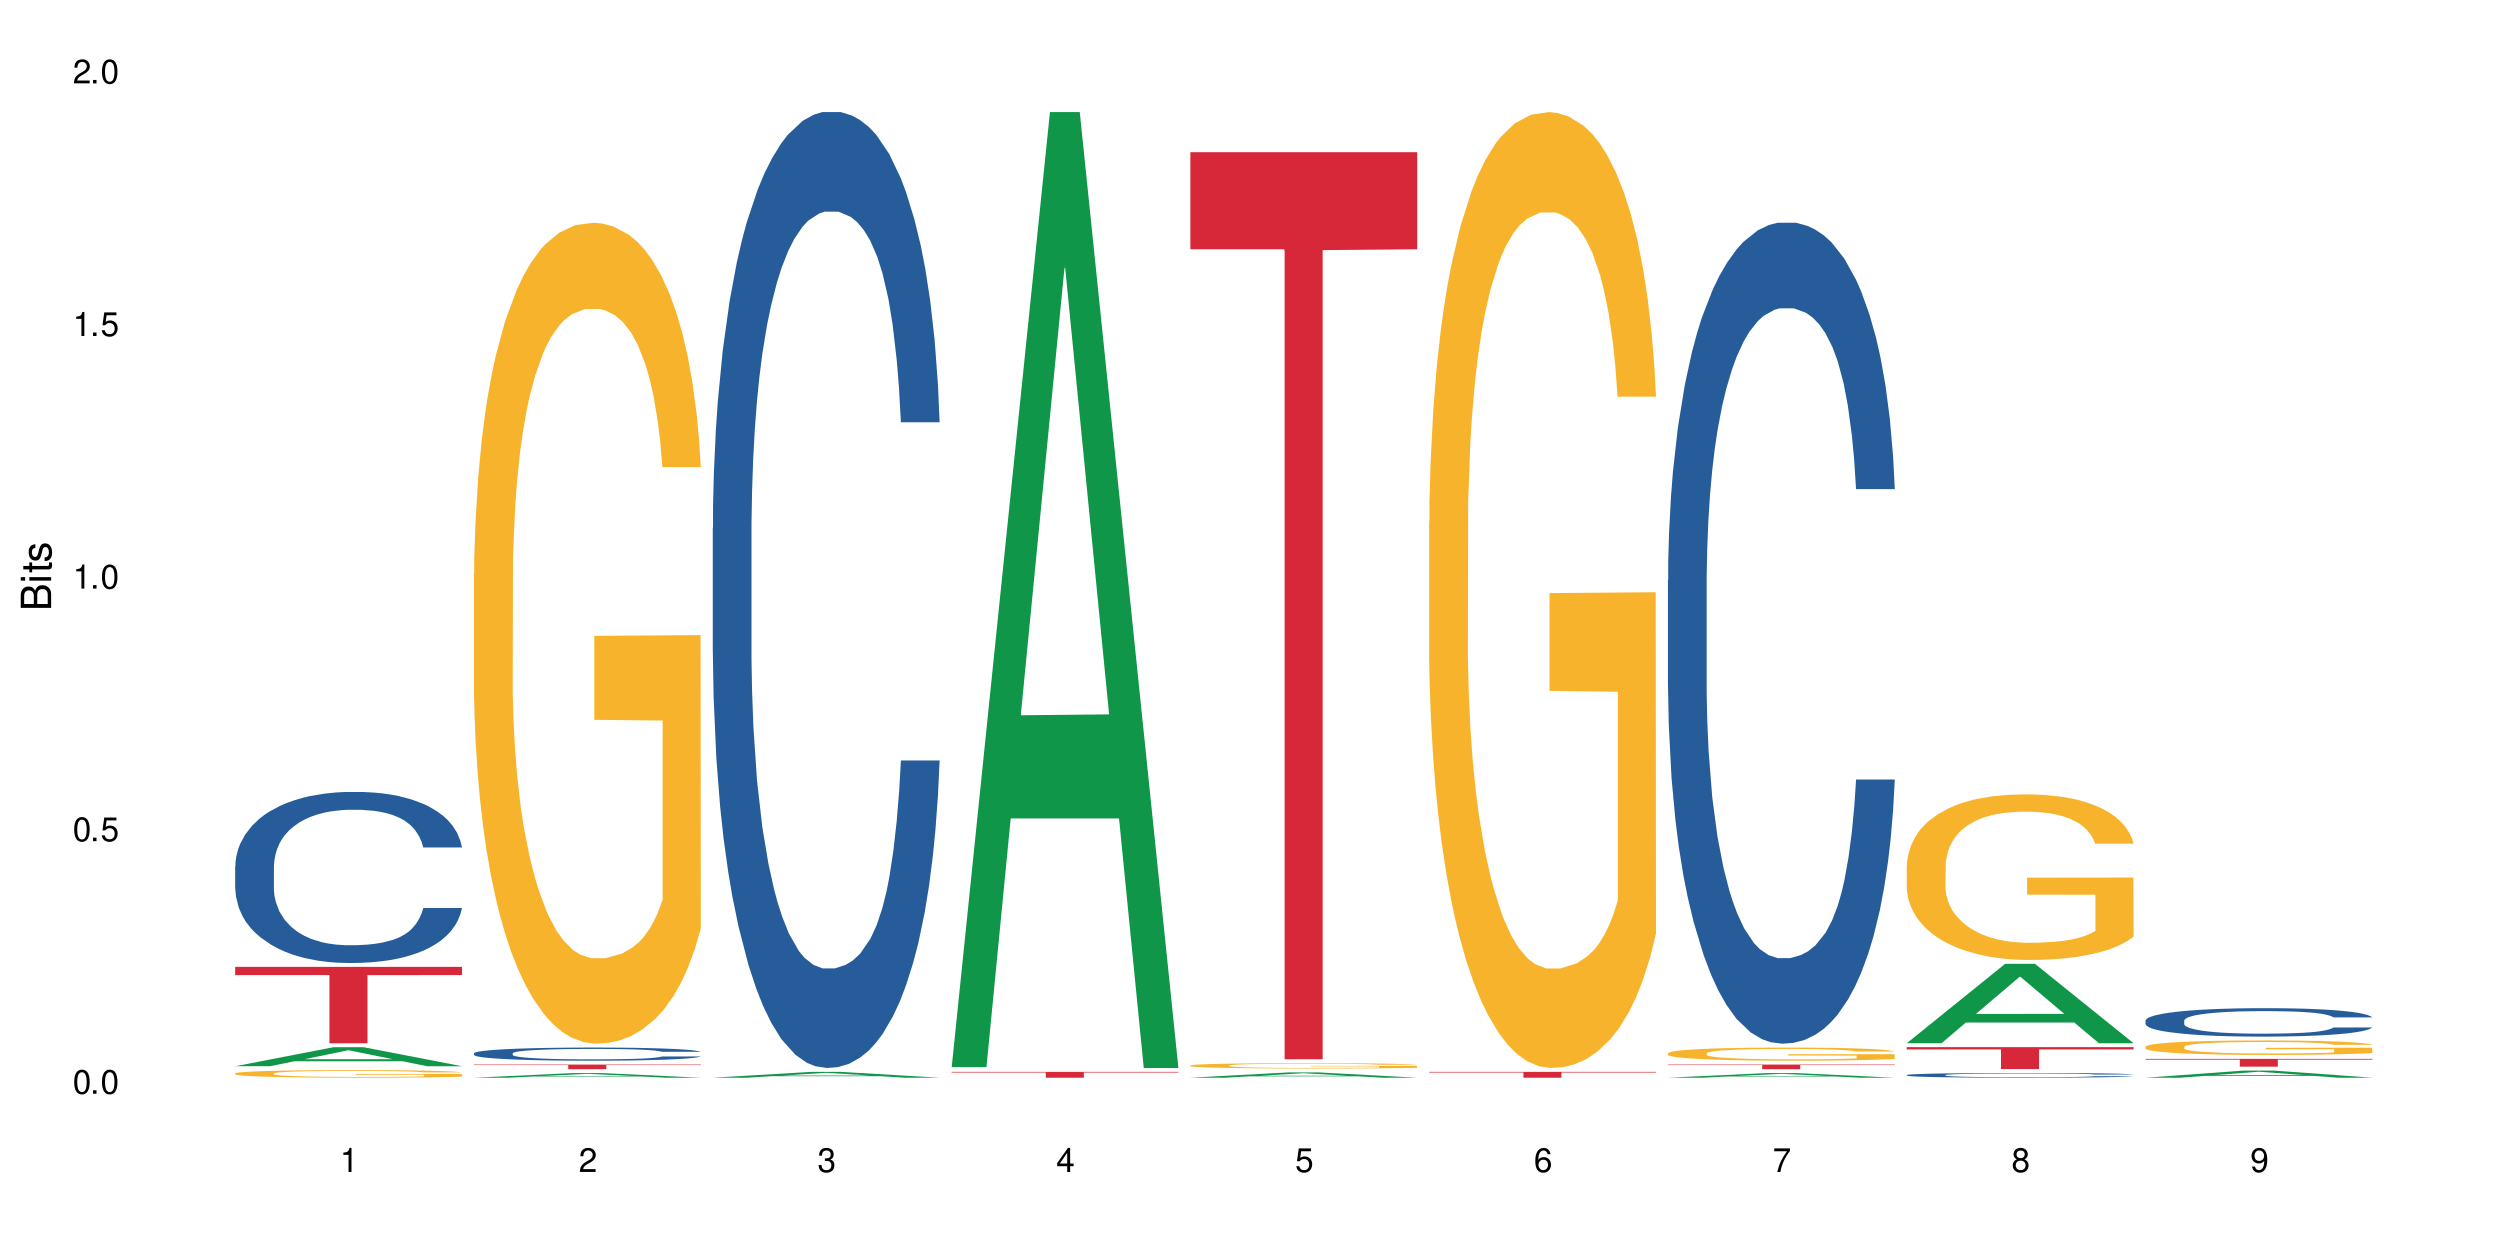<?xml version="1.0" encoding="UTF-8"?>
<svg xmlns="http://www.w3.org/2000/svg" xmlns:xlink="http://www.w3.org/1999/xlink" width="720" height="360" viewBox="0 0 720 360">
<defs>
<g>
<g id="glyph-0-0">
</g>
<g id="glyph-0-1">
<path d="M 2.641 -6.938 C 2 -6.938 1.422 -6.656 1.078 -6.172 C 0.641 -5.562 0.406 -4.641 0.406 -3.359 C 0.406 -1.016 1.188 0.219 2.641 0.219 C 4.078 0.219 4.859 -1.016 4.859 -3.297 C 4.859 -4.641 4.656 -5.547 4.203 -6.172 C 3.844 -6.656 3.281 -6.938 2.641 -6.938 Z M 2.641 -6.188 C 3.547 -6.188 4 -5.25 4 -3.375 C 4 -1.406 3.562 -0.484 2.625 -0.484 C 1.734 -0.484 1.281 -1.438 1.281 -3.344 C 1.281 -5.25 1.734 -6.188 2.641 -6.188 Z M 2.641 -6.188 "/>
</g>
<g id="glyph-0-2">
<path d="M 1.828 -1 L 0.828 -1 L 0.828 0 L 1.828 0 Z M 1.828 -1 "/>
</g>
<g id="glyph-0-3">
<path d="M 4.562 -6.797 L 1.062 -6.797 L 0.547 -3.094 L 1.328 -3.094 C 1.719 -3.562 2.047 -3.734 2.578 -3.734 C 3.484 -3.734 4.062 -3.109 4.062 -2.094 C 4.062 -1.125 3.484 -0.531 2.578 -0.531 C 1.828 -0.531 1.375 -0.906 1.188 -1.672 L 0.328 -1.672 C 0.453 -1.109 0.547 -0.844 0.75 -0.594 C 1.125 -0.078 1.828 0.219 2.594 0.219 C 3.969 0.219 4.922 -0.781 4.922 -2.219 C 4.922 -3.562 4.031 -4.484 2.719 -4.484 C 2.25 -4.484 1.859 -4.359 1.469 -4.062 L 1.734 -5.969 L 4.562 -5.969 Z M 4.562 -6.797 "/>
</g>
<g id="glyph-0-4">
<path d="M 2.484 -4.938 L 2.484 0 L 3.328 0 L 3.328 -6.938 L 2.766 -6.938 C 2.469 -5.875 2.281 -5.734 0.984 -5.562 L 0.984 -4.938 Z M 2.484 -4.938 "/>
</g>
<g id="glyph-0-5">
<path d="M 4.859 -0.828 L 1.281 -0.828 C 1.359 -1.406 1.672 -1.781 2.5 -2.281 L 3.469 -2.828 C 4.406 -3.344 4.906 -4.062 4.906 -4.906 C 4.906 -5.484 4.672 -6.031 4.266 -6.406 C 3.859 -6.766 3.375 -6.938 2.719 -6.938 C 1.859 -6.938 1.219 -6.625 0.844 -6.031 C 0.609 -5.672 0.5 -5.234 0.484 -4.531 L 1.328 -4.531 C 1.359 -5.016 1.406 -5.281 1.531 -5.516 C 1.75 -5.938 2.188 -6.203 2.703 -6.203 C 3.469 -6.203 4.031 -5.641 4.031 -4.891 C 4.031 -4.344 3.719 -3.859 3.125 -3.516 L 2.234 -3 C 0.812 -2.172 0.406 -1.531 0.328 -0.016 L 4.859 -0.016 Z M 4.859 -0.828 "/>
</g>
<g id="glyph-0-6">
<path d="M 2.125 -3.188 L 2.578 -3.188 C 3.5 -3.188 3.984 -2.766 3.984 -1.922 C 3.984 -1.062 3.469 -0.531 2.594 -0.531 C 1.656 -0.531 1.203 -1 1.156 -2.016 L 0.312 -2.016 C 0.344 -1.453 0.438 -1.094 0.609 -0.781 C 0.953 -0.109 1.625 0.219 2.547 0.219 C 3.953 0.219 4.859 -0.625 4.859 -1.938 C 4.859 -2.828 4.516 -3.297 3.703 -3.594 C 4.344 -3.844 4.656 -4.328 4.656 -5.031 C 4.656 -6.219 3.875 -6.938 2.578 -6.938 C 1.203 -6.938 0.484 -6.172 0.453 -4.703 L 1.297 -4.703 C 1.312 -5.125 1.344 -5.359 1.453 -5.578 C 1.641 -5.969 2.062 -6.203 2.594 -6.203 C 3.344 -6.203 3.797 -5.75 3.797 -5 C 3.797 -4.516 3.609 -4.219 3.25 -4.047 C 3.016 -3.953 2.703 -3.922 2.125 -3.906 Z M 2.125 -3.188 "/>
</g>
<g id="glyph-0-7">
<path d="M 3.141 -1.672 L 3.141 0 L 3.984 0 L 3.984 -1.672 L 4.984 -1.672 L 4.984 -2.438 L 3.984 -2.438 L 3.984 -6.938 L 3.359 -6.938 L 0.266 -2.578 L 0.266 -1.672 Z M 3.141 -2.438 L 1 -2.438 L 3.141 -5.5 Z M 3.141 -2.438 "/>
</g>
<g id="glyph-0-8">
<path d="M 4.781 -5.125 C 4.609 -6.266 3.891 -6.938 2.844 -6.938 C 2.094 -6.938 1.422 -6.578 1.031 -5.953 C 0.594 -5.266 0.406 -4.422 0.406 -3.172 C 0.406 -2 0.578 -1.25 0.984 -0.641 C 1.359 -0.078 1.953 0.219 2.703 0.219 C 3.984 0.219 4.922 -0.75 4.922 -2.094 C 4.922 -3.375 4.062 -4.281 2.844 -4.281 C 2.172 -4.281 1.641 -4.031 1.281 -3.516 C 1.281 -5.234 1.828 -6.188 2.797 -6.188 C 3.391 -6.188 3.797 -5.797 3.938 -5.125 Z M 2.734 -3.531 C 3.547 -3.531 4.062 -2.953 4.062 -2.031 C 4.062 -1.156 3.484 -0.531 2.703 -0.531 C 1.922 -0.531 1.328 -1.188 1.328 -2.078 C 1.328 -2.938 1.906 -3.531 2.734 -3.531 Z M 2.734 -3.531 "/>
</g>
<g id="glyph-0-9">
<path d="M 4.984 -6.797 L 0.438 -6.797 L 0.438 -5.969 L 4.109 -5.969 C 2.5 -3.656 1.828 -2.234 1.328 0 L 2.219 0 C 2.594 -2.172 3.453 -4.047 4.984 -6.094 Z M 4.984 -6.797 "/>
</g>
<g id="glyph-0-10">
<path d="M 3.75 -3.656 C 4.469 -4.094 4.688 -4.438 4.688 -5.078 C 4.688 -6.172 3.844 -6.938 2.641 -6.938 C 1.438 -6.938 0.594 -6.172 0.594 -5.094 C 0.594 -4.438 0.812 -4.094 1.516 -3.656 C 0.734 -3.266 0.359 -2.703 0.359 -1.922 C 0.359 -0.656 1.281 0.219 2.641 0.219 C 3.984 0.219 4.922 -0.656 4.922 -1.922 C 4.922 -2.703 4.531 -3.266 3.75 -3.656 Z M 2.641 -6.188 C 3.359 -6.188 3.812 -5.75 3.812 -5.062 C 3.812 -4.406 3.344 -3.984 2.641 -3.984 C 1.922 -3.984 1.453 -4.406 1.453 -5.078 C 1.453 -5.75 1.922 -6.188 2.641 -6.188 Z M 2.641 -3.266 C 3.484 -3.266 4.062 -2.719 4.062 -1.906 C 4.062 -1.078 3.484 -0.531 2.625 -0.531 C 1.797 -0.531 1.219 -1.094 1.219 -1.906 C 1.219 -2.719 1.781 -3.266 2.641 -3.266 Z M 2.641 -3.266 "/>
</g>
<g id="glyph-0-11">
<path d="M 0.516 -1.578 C 0.672 -0.453 1.406 0.219 2.438 0.219 C 3.188 0.219 3.859 -0.141 4.266 -0.766 C 4.688 -1.453 4.891 -2.297 4.891 -3.547 C 4.891 -4.719 4.703 -5.453 4.312 -6.078 C 3.938 -6.641 3.344 -6.938 2.594 -6.938 C 1.297 -6.938 0.359 -5.969 0.359 -4.625 C 0.359 -3.344 1.234 -2.453 2.453 -2.453 C 3.094 -2.453 3.578 -2.672 4.016 -3.203 C 4 -1.484 3.469 -0.531 2.5 -0.531 C 1.906 -0.531 1.484 -0.906 1.359 -1.578 Z M 2.578 -6.203 C 3.375 -6.203 3.969 -5.531 3.969 -4.641 C 3.969 -3.797 3.391 -3.188 2.547 -3.188 C 1.734 -3.188 1.234 -3.766 1.234 -4.688 C 1.234 -5.562 1.797 -6.203 2.578 -6.203 Z M 2.578 -6.203 "/>
</g>
<g id="glyph-1-0">
</g>
<g id="glyph-1-1">
<path d="M 0 -0.953 L 0 -4.891 C 0 -5.719 -0.234 -6.344 -0.734 -6.797 C -1.188 -7.234 -1.812 -7.469 -2.5 -7.469 C -3.547 -7.469 -4.188 -7 -4.625 -5.875 C -4.984 -6.688 -5.625 -7.094 -6.531 -7.094 C -7.172 -7.094 -7.734 -6.859 -8.141 -6.391 C -8.562 -5.922 -8.75 -5.344 -8.75 -4.5 L -8.75 -0.953 Z M -4.984 -2.062 L -7.766 -2.062 L -7.766 -4.219 C -7.766 -4.844 -7.688 -5.203 -7.453 -5.5 C -7.219 -5.812 -6.859 -5.969 -6.375 -5.969 C -5.891 -5.969 -5.531 -5.812 -5.297 -5.5 C -5.062 -5.203 -4.984 -4.844 -4.984 -4.219 Z M -0.984 -2.062 L -4 -2.062 L -4 -4.781 C -4 -5.766 -3.438 -6.359 -2.484 -6.359 C -1.547 -6.359 -0.984 -5.766 -0.984 -4.781 Z M -0.984 -2.062 "/>
</g>
<g id="glyph-1-2">
<path d="M -6.281 -1.797 L -6.281 -0.797 L 0 -0.797 L 0 -1.797 Z M -8.75 -1.797 L -8.75 -0.797 L -7.484 -0.797 L -7.484 -1.797 Z M -8.75 -1.797 "/>
</g>
<g id="glyph-1-3">
<path d="M -6.281 -3.047 L -6.281 -2.016 L -8.016 -2.016 L -8.016 -1.016 L -6.281 -1.016 L -6.281 -0.172 L -5.469 -0.172 L -5.469 -1.016 L -0.719 -1.016 C -0.078 -1.016 0.281 -1.453 0.281 -2.234 C 0.281 -2.5 0.25 -2.719 0.188 -3.047 L -0.641 -3.047 C -0.609 -2.906 -0.594 -2.766 -0.594 -2.562 C -0.594 -2.141 -0.719 -2.016 -1.156 -2.016 L -5.469 -2.016 L -5.469 -3.047 Z M -6.281 -3.047 "/>
</g>
<g id="glyph-1-4">
<path d="M -4.531 -5.25 C -5.766 -5.25 -6.469 -4.422 -6.469 -2.969 C -6.469 -1.516 -5.719 -0.562 -4.547 -0.562 C -3.562 -0.562 -3.094 -1.062 -2.734 -2.562 L -2.516 -3.484 C -2.344 -4.188 -2.094 -4.469 -1.641 -4.469 C -1.047 -4.469 -0.641 -3.875 -0.641 -3 C -0.641 -2.453 -0.797 -2 -1.062 -1.75 C -1.25 -1.594 -1.422 -1.531 -1.875 -1.469 L -1.875 -0.406 C -0.422 -0.453 0.281 -1.266 0.281 -2.922 C 0.281 -4.5 -0.5 -5.516 -1.719 -5.516 C -2.656 -5.516 -3.172 -4.984 -3.469 -3.734 L -3.703 -2.766 C -3.891 -1.953 -4.156 -1.609 -4.594 -1.609 C -5.188 -1.609 -5.547 -2.125 -5.547 -2.938 C -5.547 -3.75 -5.203 -4.172 -4.531 -4.203 Z M -4.531 -5.25 "/>
</g>
</g>
</defs>
<rect x="-72" y="-36" width="864" height="432" fill="rgb(100%, 100%, 100%)" fill-opacity="1"/>
<path fill-rule="nonzero" fill="rgb(6.275%, 58.824%, 28.235%)" fill-opacity="1" d="M 67.73 307.07 L 67.801 307.066 L 96.07 301.586 L 104.656 301.586 L 133.066 307.078 L 123.082 307.078 L 115.965 305.645 L 84.762 305.645 L 77.781 307.07 L 67.73 307.07 L 87.766 305.051 L 113.102 305.047 L 100.469 302.484 L 100.328 302.48 L 100.188 302.492 L 87.695 305.047 L 87.766 305.051 Z M 67.73 307.07 "/>
<path fill-rule="nonzero" fill="rgb(14.51%, 36.078%, 60%)" fill-opacity="1" d="M 67.73 249.523 L 67.812 249.477 L 67.812 248.398 L 68.051 246.688 L 68.605 244.527 L 69.164 243.039 L 70.598 240.383 L 72.59 237.816 L 74.664 235.836 L 76.176 234.664 L 77.531 233.766 L 80.637 232.098 L 82.629 231.242 L 84.781 230.477 L 87.41 229.715 L 89.324 229.262 L 93.625 228.543 L 96.812 228.227 L 99.281 228.094 L 104.621 228.094 L 107.809 228.273 L 110.117 228.496 L 112.668 228.859 L 114.82 229.262 L 118.562 230.254 L 121.91 231.516 L 123.426 232.234 L 125.816 233.629 L 127.648 234.98 L 128.922 236.152 L 130.355 237.816 L 131.629 239.844 L 132.586 242.141 L 133.066 244.074 L 121.91 244.074 L 121.352 242.273 L 120.715 240.879 L 119.52 239.031 L 118.324 237.727 L 116.652 236.422 L 115.137 235.566 L 113.066 234.711 L 111.234 234.172 L 109.32 233.766 L 107.488 233.496 L 103.984 233.227 L 99.922 233.227 L 98.406 233.316 L 95.297 233.676 L 93.625 233.992 L 91.234 234.621 L 89.562 235.207 L 87.57 236.105 L 86.215 236.871 L 84.543 238.043 L 83.348 239.078 L 81.992 240.562 L 81.195 241.688 L 80.48 242.949 L 79.84 244.438 L 79.363 246.012 L 79.043 247.676 L 78.887 249.297 L 78.887 256.277 L 79.043 257.898 L 79.441 259.789 L 80.48 262.535 L 81.992 264.922 L 83.746 266.812 L 85.418 268.164 L 86.375 268.793 L 87.648 269.516 L 89.641 270.414 L 92.512 271.316 L 94.184 271.676 L 96.734 272.035 L 99.363 272.215 L 102.867 272.215 L 105.977 272.035 L 108.047 271.809 L 110.199 271.449 L 113.145 270.684 L 114.98 269.965 L 116.57 269.109 L 117.766 268.254 L 118.562 267.531 L 119.758 266.137 L 120.715 264.605 L 121.434 263.031 L 121.91 261.5 L 133.066 261.5 L 132.586 263.301 L 131.871 265.059 L 131.152 266.363 L 130.039 267.938 L 128.762 269.332 L 126.93 270.91 L 125.418 271.945 L 123.426 273.07 L 121.59 273.926 L 119.602 274.691 L 116.652 275.594 L 114.738 276.043 L 112.668 276.449 L 110.199 276.809 L 107.09 277.121 L 103.746 277.305 L 100.637 277.348 L 97.289 277.258 L 94.82 277.078 L 91.555 276.672 L 87.492 275.863 L 84.543 275.008 L 82.23 274.152 L 80.238 273.25 L 78.008 272.035 L 75.141 270.055 L 73.387 268.523 L 72.191 267.262 L 70.84 265.508 L 69.883 263.93 L 68.766 261.41 L 67.969 258.215 L 67.73 255.738 Z M 67.73 249.523 "/>
<path fill-rule="nonzero" fill="rgb(96.863%, 70.196%, 16.863%)" fill-opacity="1" d="M 67.73 309.129 L 67.812 309.129 L 67.812 309.086 L 68.129 308.996 L 68.926 308.875 L 69.961 308.773 L 71.078 308.691 L 71.793 308.652 L 72.988 308.59 L 74.023 308.547 L 76.656 308.457 L 80 308.371 L 81.832 308.336 L 83.906 308.305 L 86.852 308.266 L 88.207 308.25 L 92.352 308.219 L 97.051 308.199 L 102.23 308.191 L 104.621 308.195 L 107.887 308.203 L 112.348 308.227 L 114.898 308.246 L 116.891 308.266 L 118.961 308.293 L 121.512 308.332 L 123.902 308.379 L 125.816 308.426 L 127.727 308.488 L 129.32 308.551 L 130.676 308.621 L 131.871 308.703 L 132.586 308.773 L 133.066 308.844 L 121.988 308.844 L 121.352 308.773 L 120.637 308.719 L 119.441 308.656 L 118.246 308.605 L 117.051 308.57 L 114.82 308.516 L 112.906 308.484 L 110.516 308.457 L 108.207 308.438 L 105.578 308.426 L 103.984 308.422 L 99.762 308.422 L 95.938 308.438 L 93.707 308.453 L 92.113 308.469 L 89.879 308.5 L 88.527 308.523 L 87.73 308.539 L 85.34 308.602 L 83.746 308.656 L 82.871 308.695 L 81.754 308.754 L 80.957 308.809 L 80.082 308.887 L 79.602 308.949 L 78.965 309.082 L 78.887 309.441 L 79.125 309.52 L 79.602 309.602 L 80.238 309.672 L 81.195 309.75 L 82.152 309.805 L 83.824 309.883 L 85.258 309.938 L 86.375 309.969 L 88.527 310.023 L 89.402 310.043 L 91.473 310.078 L 93.625 310.105 L 96.254 310.129 L 98.246 310.141 L 101.434 310.152 L 105.496 310.152 L 110.277 310.141 L 113.305 310.125 L 115.379 310.109 L 116.73 310.094 L 118.406 310.07 L 119.602 310.051 L 120.715 310.031 L 122.07 309.996 L 122.07 309.52 L 102.391 309.516 L 102.391 309.293 L 132.984 309.293 L 133.066 310.07 L 131.391 310.125 L 129.32 310.18 L 127.328 310.219 L 125.258 310.25 L 122.309 310.289 L 119.918 310.312 L 116.254 310.34 L 112.906 310.359 L 109.402 310.371 L 106.293 310.379 L 102.629 310.379 L 99.363 310.375 L 95.855 310.363 L 93.066 310.348 L 90.52 310.328 L 87.969 310.301 L 84.781 310.258 L 82.711 310.227 L 80.559 310.184 L 78.406 310.133 L 76.496 310.078 L 75.219 310.039 L 73.945 309.988 L 72.59 309.93 L 71.316 309.863 L 70.359 309.801 L 69.484 309.73 L 68.848 309.664 L 68.211 309.574 L 67.891 309.504 L 67.73 309.441 Z M 67.73 309.129 "/>
<path fill-rule="nonzero" fill="rgb(83.922%, 15.686%, 22.353%)" fill-opacity="1" d="M 67.73 278.465 L 133.066 278.465 L 133.066 280.82 L 105.836 280.84 L 105.836 300.469 L 94.879 300.469 L 94.879 280.863 L 94.723 280.82 L 67.73 280.82 Z M 67.73 278.465 "/>
<path fill-rule="nonzero" fill="rgb(6.275%, 58.824%, 28.235%)" fill-opacity="1" d="M 136.504 310.379 L 136.574 310.379 L 164.844 309.047 L 173.43 309.047 L 201.836 310.379 L 191.855 310.379 L 184.738 310.031 L 153.535 310.031 L 146.555 310.379 L 136.504 310.379 L 156.535 309.887 L 181.875 309.887 L 169.242 309.266 L 168.961 309.266 L 156.469 309.887 L 156.535 309.887 Z M 136.504 310.379 "/>
<path fill-rule="nonzero" fill="rgb(14.51%, 36.078%, 60%)" fill-opacity="1" d="M 136.504 303.348 L 136.582 303.344 L 136.582 303.258 L 136.824 303.129 L 137.379 302.961 L 137.938 302.848 L 139.371 302.645 L 141.363 302.445 L 143.434 302.297 L 144.949 302.207 L 146.305 302.137 L 149.41 302.008 L 151.402 301.941 L 153.555 301.883 L 156.184 301.824 L 158.098 301.789 L 162.398 301.734 L 165.586 301.711 L 168.055 301.699 L 173.395 301.699 L 176.582 301.715 L 178.891 301.73 L 181.441 301.758 L 183.594 301.789 L 187.336 301.867 L 190.684 301.965 L 192.195 302.02 L 194.586 302.125 L 196.418 302.23 L 197.695 302.32 L 199.129 302.445 L 200.402 302.602 L 201.359 302.777 L 201.836 302.926 L 190.684 302.926 L 190.125 302.789 L 189.488 302.684 L 188.293 302.539 L 187.098 302.441 L 185.426 302.34 L 183.91 302.273 L 181.84 302.207 L 180.008 302.168 L 178.094 302.137 L 176.262 302.117 L 172.758 302.094 L 168.691 302.094 L 167.18 302.102 L 164.07 302.129 L 162.398 302.152 L 160.008 302.203 L 158.336 302.246 L 156.344 302.316 L 154.988 302.375 L 153.316 302.465 L 152.121 302.543 L 150.766 302.656 L 149.969 302.746 L 149.25 302.84 L 148.613 302.957 L 148.137 303.074 L 147.816 303.203 L 147.66 303.328 L 147.66 303.863 L 147.816 303.988 L 148.215 304.133 L 149.25 304.344 L 150.766 304.527 L 152.52 304.672 L 154.191 304.777 L 155.148 304.824 L 156.422 304.879 L 158.414 304.949 L 161.281 305.02 L 162.957 305.047 L 165.504 305.074 L 168.137 305.086 L 171.641 305.086 L 174.746 305.074 L 176.82 305.055 L 178.973 305.027 L 181.918 304.969 L 183.75 304.914 L 185.344 304.848 L 186.539 304.785 L 187.336 304.727 L 188.531 304.621 L 189.488 304.504 L 190.203 304.383 L 190.684 304.266 L 201.836 304.266 L 201.359 304.402 L 200.645 304.539 L 199.926 304.637 L 198.809 304.758 L 197.535 304.867 L 195.703 304.988 L 194.188 305.066 L 192.195 305.152 L 190.363 305.219 L 188.371 305.277 L 185.426 305.348 L 183.512 305.383 L 181.441 305.414 L 178.973 305.441 L 175.863 305.465 L 172.516 305.477 L 169.41 305.48 L 166.062 305.477 L 163.594 305.461 L 160.328 305.43 L 156.262 305.367 L 153.316 305.301 L 151.004 305.234 L 149.012 305.168 L 146.781 305.074 L 143.914 304.922 L 142.16 304.805 L 140.965 304.707 L 139.609 304.574 L 138.656 304.453 L 137.539 304.258 L 136.742 304.012 L 136.504 303.824 Z M 136.504 303.348 "/>
<path fill-rule="nonzero" fill="rgb(96.863%, 70.196%, 16.863%)" fill-opacity="1" d="M 136.504 165.418 L 136.582 165.203 L 136.582 160.887 L 136.902 151.168 L 137.699 137.781 L 138.734 126.77 L 139.852 118.133 L 140.566 113.598 L 141.762 107.121 L 142.797 102.371 L 145.426 92.656 L 148.773 83.586 L 150.605 79.699 L 152.68 76.031 L 155.625 71.926 L 156.98 70.414 L 161.125 66.961 L 165.824 64.801 L 171.004 64.152 L 173.395 64.371 L 176.66 65.234 L 181.121 67.609 L 183.672 69.77 L 185.664 71.926 L 187.734 74.734 L 190.285 79.051 L 192.676 84.234 L 194.586 89.418 L 196.5 95.895 L 198.094 102.805 L 199.449 110.359 L 200.645 119.43 L 201.359 126.984 L 201.836 134.543 L 190.762 134.543 L 190.125 126.984 L 189.41 121.156 L 188.215 114.031 L 187.02 108.848 L 185.824 104.746 L 183.594 99.133 L 181.68 95.68 L 179.289 92.656 L 176.98 90.711 L 174.348 89.418 L 172.758 88.984 L 168.535 88.984 L 164.707 90.496 L 162.477 92.223 L 160.883 93.949 L 158.652 97.188 L 157.301 99.781 L 156.504 101.508 L 154.113 108.203 L 152.52 114.246 L 151.641 118.348 L 150.527 124.828 L 149.73 130.656 L 148.852 139.293 L 148.375 145.77 L 147.738 160.453 L 147.66 199.32 L 147.898 207.523 L 148.375 216.375 L 149.012 224.148 L 149.969 232.355 L 150.926 238.617 L 152.598 247.035 L 154.031 252.648 L 155.148 256.32 L 157.301 262.152 L 158.176 264.094 L 160.246 267.98 L 162.398 271.004 L 165.027 273.594 L 167.02 274.891 L 170.207 275.969 L 174.27 275.969 L 179.051 274.672 L 182.078 272.945 L 184.148 271.219 L 185.504 269.707 L 187.176 267.332 L 188.371 265.172 L 189.488 262.797 L 190.844 259.129 L 190.844 207.523 L 171.164 207.309 L 171.164 183.125 L 201.758 182.91 L 201.836 267.332 L 200.164 273.164 L 198.094 278.777 L 196.102 283.094 L 194.031 286.766 L 191.082 290.867 L 188.691 293.457 L 185.027 296.48 L 181.68 298.426 L 178.176 299.719 L 175.066 300.367 L 171.402 300.582 L 168.137 300.152 L 164.629 298.855 L 161.84 297.129 L 159.289 294.969 L 156.742 292.164 L 153.555 287.629 L 151.484 283.957 L 149.332 279.422 L 147.18 274.027 L 145.27 268.195 L 143.992 263.66 L 142.719 258.48 L 141.363 252.004 L 140.09 244.66 L 139.133 237.969 L 138.258 230.41 L 137.617 223.285 L 136.98 213.57 L 136.664 205.797 L 136.504 199.102 Z M 136.504 165.418 "/>
<path fill-rule="nonzero" fill="rgb(83.922%, 15.686%, 22.353%)" fill-opacity="1" d="M 136.504 306.598 L 201.836 306.598 L 201.836 306.742 L 174.609 306.742 L 174.609 307.93 L 163.652 307.93 L 163.652 306.742 L 136.504 306.742 Z M 136.504 306.598 "/>
<path fill-rule="nonzero" fill="rgb(6.275%, 58.824%, 28.235%)" fill-opacity="1" d="M 205.277 310.379 L 205.348 310.375 L 233.617 308.703 L 242.203 308.703 L 270.609 310.379 L 260.629 310.379 L 253.508 309.941 L 222.309 309.941 L 215.328 310.379 L 205.277 310.379 L 225.309 309.762 L 250.648 309.758 L 238.012 308.977 L 237.875 308.977 L 237.734 308.98 L 225.238 309.758 L 225.309 309.762 Z M 205.277 310.379 "/>
<path fill-rule="nonzero" fill="rgb(14.51%, 36.078%, 60%)" fill-opacity="1" d="M 205.277 152.066 L 205.355 151.816 L 205.355 145.773 L 205.594 136.211 L 206.152 124.133 L 206.711 115.828 L 208.145 100.98 L 210.137 86.637 L 212.207 75.562 L 213.723 69.02 L 215.078 63.988 L 218.184 54.676 L 220.176 49.895 L 222.328 45.617 L 224.957 41.34 L 226.867 38.824 L 231.172 34.797 L 234.359 33.035 L 236.828 32.281 L 242.168 32.281 L 245.352 33.285 L 247.664 34.547 L 250.215 36.559 L 252.363 38.824 L 256.109 44.359 L 259.457 51.406 L 260.969 55.434 L 263.359 63.234 L 265.191 70.781 L 266.469 77.324 L 267.902 86.637 L 269.176 97.961 L 270.133 110.797 L 270.609 121.617 L 259.457 121.617 L 258.898 111.551 L 258.262 103.75 L 257.066 93.434 L 255.871 86.133 L 254.195 78.836 L 252.684 74.055 L 250.613 69.273 L 248.777 66.254 L 246.867 63.988 L 245.035 62.477 L 241.527 60.969 L 237.465 60.969 L 235.953 61.473 L 232.844 63.484 L 231.172 65.246 L 228.781 68.77 L 227.109 72.043 L 225.117 77.074 L 223.762 81.352 L 222.09 87.895 L 220.895 93.684 L 219.539 101.988 L 218.742 108.277 L 218.023 115.324 L 217.387 123.629 L 216.91 132.438 L 216.59 141.75 L 216.43 150.809 L 216.43 189.812 L 216.59 198.875 L 216.988 209.441 L 218.023 224.793 L 219.539 238.133 L 221.293 248.699 L 222.965 256.25 L 223.922 259.773 L 225.195 263.801 L 227.188 268.832 L 230.055 273.867 L 231.73 275.879 L 234.277 277.891 L 236.906 278.898 L 240.414 278.898 L 243.52 277.891 L 245.594 276.633 L 247.742 274.621 L 250.691 270.344 L 252.523 266.316 L 254.117 261.535 L 255.312 256.754 L 256.109 252.727 L 257.305 244.926 L 258.262 236.371 L 258.977 227.562 L 259.457 219.008 L 270.609 219.008 L 270.133 229.07 L 269.414 238.887 L 268.699 246.184 L 267.582 254.992 L 266.309 262.793 L 264.477 271.602 L 262.961 277.391 L 260.969 283.68 L 259.137 288.461 L 257.145 292.738 L 254.195 297.773 L 252.285 300.289 L 250.215 302.555 L 247.742 304.566 L 244.637 306.328 L 241.289 307.336 L 238.184 307.586 L 234.836 307.086 L 232.367 306.078 L 229.098 303.812 L 225.035 299.281 L 222.09 294.5 L 219.777 289.719 L 217.785 284.688 L 215.555 277.891 L 212.688 266.82 L 210.934 258.262 L 209.738 251.219 L 208.383 241.402 L 207.426 232.594 L 206.312 218.504 L 205.516 200.637 L 205.277 186.793 Z M 205.277 152.066 "/>
<path fill-rule="nonzero" fill="rgb(6.275%, 58.824%, 28.235%)" fill-opacity="1" d="M 274.051 307.328 L 274.117 307.07 L 302.387 32.281 L 310.973 32.281 L 339.383 307.586 L 329.402 307.586 L 322.281 235.723 L 291.082 235.723 L 284.102 307.328 L 274.051 307.328 L 294.082 205.996 L 319.422 205.738 L 306.785 77.262 L 306.645 77 L 306.508 77.777 L 294.012 205.738 L 294.082 205.996 Z M 274.051 307.328 "/>
<path fill-rule="nonzero" fill="rgb(83.922%, 15.686%, 22.353%)" fill-opacity="1" d="M 274.051 308.703 L 339.383 308.703 L 339.383 308.883 L 312.152 308.887 L 312.152 310.379 L 301.199 310.379 L 301.199 308.887 L 301.039 308.883 L 274.051 308.883 Z M 274.051 308.703 "/>
<path fill-rule="nonzero" fill="rgb(6.275%, 58.824%, 28.235%)" fill-opacity="1" d="M 342.82 310.379 L 342.891 310.375 L 371.16 308.848 L 379.746 308.848 L 408.156 310.379 L 398.176 310.379 L 391.055 309.98 L 359.852 309.98 L 352.875 310.379 L 342.82 310.379 L 362.855 309.812 L 388.191 309.812 L 375.559 309.098 L 375.418 309.094 L 375.281 309.098 L 362.785 309.812 L 362.855 309.812 Z M 342.82 310.379 "/>
<path fill-rule="nonzero" fill="rgb(96.863%, 70.196%, 16.863%)" fill-opacity="1" d="M 342.82 306.852 L 342.902 306.852 L 342.902 306.824 L 343.219 306.762 L 344.016 306.672 L 345.051 306.602 L 346.168 306.547 L 346.887 306.516 L 348.082 306.473 L 349.117 306.445 L 351.746 306.379 L 355.094 306.32 L 356.926 306.297 L 358.996 306.273 L 361.945 306.246 L 363.297 306.238 L 367.441 306.215 L 372.141 306.199 L 377.32 306.195 L 379.711 306.195 L 382.977 306.203 L 387.441 306.219 L 389.988 306.23 L 391.98 306.246 L 394.055 306.266 L 396.602 306.293 L 398.992 306.324 L 400.906 306.359 L 402.816 306.402 L 404.41 306.445 L 405.766 306.496 L 406.961 306.555 L 407.68 306.602 L 408.156 306.652 L 397.082 306.652 L 396.445 306.602 L 395.727 306.566 L 394.531 306.52 L 393.336 306.484 L 392.141 306.461 L 389.91 306.422 L 387.996 306.398 L 385.609 306.379 L 383.297 306.367 L 380.668 306.359 L 379.074 306.355 L 374.852 306.355 L 371.027 306.367 L 368.797 306.379 L 367.203 306.391 L 364.973 306.41 L 363.617 306.426 L 362.82 306.438 L 360.43 306.48 L 358.836 306.52 L 357.961 306.547 L 356.844 306.59 L 356.047 306.629 L 355.172 306.684 L 354.695 306.727 L 354.055 306.82 L 353.977 307.074 L 354.215 307.125 L 354.695 307.184 L 355.332 307.234 L 356.285 307.285 L 357.242 307.328 L 358.918 307.383 L 360.352 307.418 L 361.465 307.441 L 363.617 307.48 L 364.492 307.492 L 366.566 307.52 L 368.715 307.539 L 371.344 307.555 L 373.336 307.562 L 376.523 307.57 L 380.59 307.57 L 385.367 307.562 L 388.395 307.551 L 390.469 307.539 L 391.824 307.527 L 393.496 307.512 L 394.691 307.5 L 395.805 307.484 L 397.16 307.461 L 397.16 307.125 L 377.48 307.125 L 377.48 306.969 L 408.074 306.965 L 408.156 307.512 L 406.484 307.551 L 404.41 307.586 L 402.418 307.617 L 400.348 307.641 L 397.398 307.668 L 395.008 307.684 L 391.344 307.703 L 387.996 307.715 L 384.492 307.723 L 381.387 307.727 L 377.719 307.73 L 374.453 307.727 L 370.949 307.719 L 368.16 307.707 L 363.059 307.676 L 359.871 307.645 L 357.801 307.621 L 355.648 307.594 L 353.5 307.559 L 351.586 307.52 L 350.312 307.488 L 349.035 307.457 L 347.684 307.414 L 346.406 307.367 L 345.449 307.324 L 344.574 307.273 L 343.938 307.227 L 343.301 307.164 L 342.98 307.113 L 342.82 307.07 Z M 342.82 306.852 "/>
<path fill-rule="nonzero" fill="rgb(83.922%, 15.686%, 22.353%)" fill-opacity="1" d="M 342.82 43.824 L 408.156 43.824 L 408.156 71.789 L 380.926 72.035 L 380.926 305.078 L 369.973 305.078 L 369.973 72.277 L 369.812 71.789 L 342.82 71.789 Z M 342.82 43.824 "/>
<path fill-rule="nonzero" fill="rgb(96.863%, 70.196%, 16.863%)" fill-opacity="1" d="M 411.594 150.195 L 411.676 149.945 L 411.676 144.918 L 411.992 133.602 L 412.789 118.016 L 413.824 105.191 L 414.941 95.137 L 415.656 89.855 L 416.852 82.312 L 417.891 76.781 L 420.52 65.469 L 423.863 54.91 L 425.695 50.383 L 427.77 46.109 L 430.715 41.332 L 432.07 39.57 L 436.215 35.547 L 440.914 33.035 L 446.094 32.281 L 448.484 32.531 L 451.75 33.539 L 456.211 36.305 L 458.762 38.816 L 460.754 41.332 L 462.824 44.602 L 465.375 49.629 L 467.766 55.664 L 469.68 61.695 L 471.59 69.238 L 473.184 77.285 L 474.539 86.086 L 475.734 96.645 L 476.449 105.445 L 476.93 114.242 L 465.855 114.242 L 465.215 105.445 L 464.5 98.656 L 463.305 90.359 L 462.109 84.324 L 460.914 79.547 L 458.684 73.012 L 456.77 68.988 L 454.379 65.469 L 452.07 63.207 L 449.441 61.695 L 447.848 61.195 L 443.625 61.195 L 439.801 62.953 L 437.57 64.965 L 435.977 66.977 L 433.746 70.746 L 432.391 73.766 L 431.594 75.777 L 429.203 83.57 L 427.609 90.609 L 426.734 95.387 L 425.617 102.93 L 424.82 109.719 L 423.945 119.773 L 423.465 127.316 L 422.828 144.414 L 422.75 189.672 L 422.988 199.223 L 423.465 209.531 L 424.105 218.582 L 425.059 228.137 L 426.016 235.43 L 427.688 245.234 L 429.125 251.773 L 430.238 256.047 L 432.391 262.836 L 433.266 265.098 L 435.336 269.621 L 437.488 273.141 L 440.117 276.16 L 442.109 277.668 L 445.297 278.926 L 449.359 278.926 L 454.141 277.418 L 457.168 275.406 L 459.242 273.395 L 460.594 271.633 L 462.27 268.867 L 463.465 266.355 L 464.578 263.59 L 465.934 259.312 L 465.934 199.223 L 446.254 198.973 L 446.254 170.812 L 476.848 170.562 L 476.93 268.867 L 475.254 275.656 L 473.184 282.195 L 471.191 287.223 L 469.121 291.496 L 466.172 296.273 L 463.781 299.289 L 460.117 302.809 L 456.77 305.074 L 453.266 306.582 L 450.156 307.336 L 446.492 307.586 L 443.227 307.086 L 439.719 305.574 L 436.93 303.566 L 434.383 301.051 L 431.832 297.781 L 428.645 292.504 L 426.574 288.227 L 424.422 282.949 L 422.27 276.664 L 420.359 269.875 L 419.082 264.594 L 417.809 258.559 L 416.453 251.016 L 415.18 242.469 L 414.223 234.676 L 413.348 225.875 L 412.711 217.578 L 412.074 206.266 L 411.754 197.215 L 411.594 189.418 Z M 411.594 150.195 "/>
<path fill-rule="nonzero" fill="rgb(83.922%, 15.686%, 22.353%)" fill-opacity="1" d="M 411.594 308.703 L 476.93 308.703 L 476.93 308.883 L 449.699 308.887 L 449.699 310.379 L 438.746 310.379 L 438.746 308.887 L 438.586 308.883 L 411.594 308.883 Z M 411.594 308.703 "/>
<path fill-rule="nonzero" fill="rgb(6.275%, 58.824%, 28.235%)" fill-opacity="1" d="M 480.367 310.379 L 480.438 310.379 L 508.707 309.047 L 517.293 309.047 L 545.703 310.379 L 535.719 310.379 L 528.602 310.031 L 497.398 310.031 L 490.418 310.379 L 480.367 310.379 L 500.398 309.887 L 525.738 309.887 L 513.105 309.266 L 512.824 309.266 L 500.332 309.887 L 500.398 309.887 Z M 480.367 310.379 "/>
<path fill-rule="nonzero" fill="rgb(14.51%, 36.078%, 60%)" fill-opacity="1" d="M 480.367 167.023 L 480.445 166.809 L 480.445 161.621 L 480.688 153.41 L 481.242 143.035 L 481.801 135.902 L 483.234 123.152 L 485.227 110.836 L 487.301 101.324 L 488.812 95.707 L 490.168 91.383 L 493.273 83.387 L 495.266 79.281 L 497.418 75.609 L 500.047 71.934 L 501.961 69.773 L 506.262 66.316 L 509.449 64.801 L 511.918 64.152 L 517.258 64.152 L 520.445 65.02 L 522.754 66.098 L 525.305 67.828 L 527.457 69.773 L 531.199 74.527 L 534.547 80.578 L 536.059 84.035 L 538.449 90.734 L 540.285 97.219 L 541.559 102.84 L 542.992 110.836 L 544.266 120.559 L 545.223 131.582 L 545.703 140.875 L 534.547 140.875 L 533.988 132.23 L 533.352 125.531 L 532.156 116.672 L 530.961 110.402 L 529.289 104.137 L 527.773 100.027 L 525.703 95.922 L 523.871 93.328 L 521.957 91.383 L 520.125 90.086 L 516.621 88.793 L 512.555 88.793 L 511.043 89.223 L 507.934 90.953 L 506.262 92.465 L 503.871 95.492 L 502.199 98.301 L 500.207 102.621 L 498.852 106.297 L 497.18 111.914 L 495.984 116.887 L 494.629 124.02 L 493.832 129.422 L 493.117 135.473 L 492.477 142.605 L 492 150.168 L 491.68 158.164 L 491.523 165.945 L 491.523 199.441 L 491.68 207.223 L 492.078 216.301 L 493.117 229.48 L 494.629 240.938 L 496.383 250.012 L 498.055 256.496 L 499.012 259.523 L 500.285 262.98 L 502.277 267.301 L 505.145 271.625 L 506.82 273.352 L 509.367 275.082 L 512 275.945 L 515.504 275.945 L 518.613 275.082 L 520.684 274 L 522.836 272.273 L 525.781 268.598 L 527.613 265.141 L 529.207 261.035 L 530.402 256.93 L 531.199 253.469 L 532.395 246.77 L 533.352 239.422 L 534.07 231.859 L 534.547 224.512 L 545.703 224.512 L 545.223 233.156 L 544.508 241.586 L 543.789 247.852 L 542.672 255.414 L 541.398 262.117 L 539.566 269.68 L 538.051 274.648 L 536.059 280.055 L 534.227 284.16 L 532.234 287.832 L 529.289 292.156 L 527.375 294.316 L 525.305 296.262 L 522.836 297.992 L 519.727 299.504 L 516.379 300.367 L 513.273 300.582 L 509.926 300.152 L 507.457 299.285 L 504.191 297.344 L 500.125 293.453 L 497.18 289.348 L 494.867 285.238 L 492.875 280.918 L 490.645 275.082 L 487.777 265.574 L 486.023 258.227 L 484.828 252.176 L 483.473 243.746 L 482.52 236.18 L 481.402 224.078 L 480.605 208.734 L 480.367 196.848 Z M 480.367 167.023 "/>
<path fill-rule="nonzero" fill="rgb(96.863%, 70.196%, 16.863%)" fill-opacity="1" d="M 480.367 303.32 L 480.445 303.316 L 480.445 303.246 L 480.766 303.094 L 481.562 302.879 L 482.598 302.703 L 483.715 302.562 L 484.43 302.492 L 485.625 302.387 L 486.66 302.312 L 489.289 302.156 L 492.637 302.012 L 494.469 301.949 L 496.543 301.891 L 499.488 301.824 L 500.844 301.801 L 504.988 301.746 L 509.688 301.711 L 514.867 301.699 L 517.258 301.703 L 520.523 301.719 L 524.984 301.754 L 527.535 301.789 L 529.527 301.824 L 531.598 301.871 L 534.148 301.938 L 536.539 302.023 L 538.449 302.105 L 540.363 302.207 L 541.957 302.32 L 543.312 302.441 L 544.508 302.586 L 545.223 302.707 L 545.703 302.828 L 534.625 302.828 L 533.988 302.707 L 533.273 302.613 L 532.078 302.5 L 530.883 302.414 L 529.688 302.352 L 527.457 302.262 L 525.543 302.203 L 523.152 302.156 L 520.844 302.125 L 518.215 302.105 L 516.621 302.098 L 512.398 302.098 L 508.574 302.121 L 506.34 302.148 L 504.746 302.176 L 502.516 302.23 L 501.164 302.27 L 500.367 302.297 L 497.977 302.406 L 496.383 302.5 L 495.504 302.566 L 494.391 302.672 L 493.594 302.766 L 492.719 302.902 L 492.238 303.004 L 491.602 303.242 L 491.523 303.863 L 491.762 303.992 L 492.238 304.137 L 492.875 304.258 L 493.832 304.391 L 494.789 304.492 L 496.461 304.625 L 497.895 304.715 L 499.012 304.773 L 501.164 304.867 L 502.039 304.898 L 504.109 304.961 L 506.262 305.008 L 508.891 305.051 L 510.883 305.07 L 514.07 305.09 L 518.133 305.09 L 522.914 305.066 L 525.941 305.039 L 528.012 305.012 L 529.367 304.988 L 531.039 304.949 L 532.234 304.914 L 533.352 304.879 L 534.707 304.82 L 534.707 303.992 L 515.027 303.988 L 515.027 303.602 L 545.621 303.602 L 545.703 304.949 L 544.027 305.043 L 541.957 305.133 L 539.965 305.203 L 537.895 305.262 L 534.945 305.328 L 532.555 305.367 L 528.891 305.414 L 525.543 305.445 L 522.039 305.469 L 518.93 305.477 L 515.266 305.48 L 512 305.477 L 508.492 305.453 L 505.703 305.426 L 503.156 305.391 L 500.605 305.348 L 497.418 305.273 L 495.348 305.215 L 493.195 305.145 L 491.043 305.059 L 489.133 304.965 L 487.855 304.891 L 486.582 304.809 L 485.227 304.703 L 483.953 304.586 L 482.996 304.48 L 482.121 304.359 L 481.484 304.246 L 480.844 304.09 L 480.527 303.965 L 480.367 303.859 Z M 480.367 303.32 "/>
<path fill-rule="nonzero" fill="rgb(83.922%, 15.686%, 22.353%)" fill-opacity="1" d="M 480.367 306.598 L 545.703 306.598 L 545.703 306.742 L 518.473 306.742 L 518.473 307.93 L 507.516 307.93 L 507.516 306.742 L 480.367 306.742 Z M 480.367 306.598 "/>
<path fill-rule="nonzero" fill="rgb(6.275%, 58.824%, 28.235%)" fill-opacity="1" d="M 549.141 300.434 L 549.211 300.41 L 577.48 277.582 L 586.066 277.582 L 614.473 300.453 L 604.492 300.453 L 597.371 294.484 L 566.172 294.484 L 559.191 300.434 L 549.141 300.434 L 569.172 292.016 L 594.512 291.992 L 581.875 281.32 L 581.738 281.297 L 581.598 281.363 L 569.102 291.992 L 569.172 292.016 Z M 549.141 300.434 "/>
<path fill-rule="nonzero" fill="rgb(14.51%, 36.078%, 60%)" fill-opacity="1" d="M 549.141 309.609 L 549.219 309.605 L 549.219 309.578 L 549.457 309.531 L 550.016 309.469 L 550.574 309.43 L 552.008 309.355 L 554 309.285 L 556.07 309.23 L 557.586 309.195 L 558.941 309.172 L 562.047 309.125 L 564.039 309.102 L 566.191 309.082 L 568.82 309.059 L 570.73 309.047 L 575.035 309.027 L 578.223 309.02 L 580.691 309.016 L 586.031 309.016 L 589.215 309.02 L 591.527 309.027 L 594.078 309.035 L 596.227 309.047 L 599.973 309.074 L 603.32 309.109 L 604.832 309.129 L 607.223 309.168 L 609.055 309.207 L 610.332 309.238 L 611.766 309.285 L 613.039 309.34 L 613.996 309.402 L 614.473 309.457 L 603.32 309.457 L 602.762 309.406 L 602.125 309.367 L 600.93 309.316 L 599.734 309.281 L 598.062 309.246 L 596.547 309.223 L 594.477 309.199 L 592.645 309.184 L 590.73 309.172 L 588.898 309.164 L 585.391 309.156 L 581.328 309.156 L 579.816 309.16 L 576.707 309.168 L 575.035 309.18 L 572.645 309.195 L 570.973 309.211 L 568.98 309.238 L 567.625 309.258 L 565.953 309.289 L 564.758 309.32 L 563.402 309.359 L 562.605 309.391 L 561.887 309.426 L 561.25 309.469 L 560.773 309.512 L 560.453 309.559 L 560.293 309.602 L 560.293 309.797 L 560.453 309.84 L 560.852 309.895 L 561.887 309.969 L 563.402 310.035 L 565.156 310.086 L 566.828 310.125 L 567.785 310.141 L 569.059 310.164 L 571.051 310.188 L 573.918 310.211 L 575.594 310.223 L 578.141 310.23 L 580.77 310.238 L 584.277 310.238 L 587.383 310.23 L 589.457 310.227 L 591.605 310.215 L 594.555 310.195 L 596.387 310.176 L 597.98 310.152 L 599.176 310.129 L 599.973 310.109 L 601.168 310.07 L 602.125 310.027 L 602.84 309.984 L 603.32 309.941 L 614.473 309.941 L 613.996 309.992 L 613.277 310.039 L 612.562 310.074 L 611.445 310.117 L 610.172 310.156 L 608.34 310.199 L 606.824 310.23 L 604.832 310.262 L 603 310.285 L 601.008 310.305 L 598.062 310.332 L 596.148 310.344 L 594.078 310.355 L 591.605 310.363 L 588.5 310.375 L 585.152 310.379 L 578.699 310.379 L 576.23 310.371 L 572.965 310.359 L 568.898 310.34 L 565.953 310.316 L 563.641 310.289 L 561.648 310.266 L 559.418 310.23 L 556.551 310.176 L 554.797 310.137 L 553.602 310.102 L 552.246 310.051 L 551.293 310.008 L 550.176 309.938 L 549.379 309.848 L 549.141 309.781 Z M 549.141 309.609 "/>
<path fill-rule="nonzero" fill="rgb(96.863%, 70.196%, 16.863%)" fill-opacity="1" d="M 549.141 249.203 L 549.219 249.16 L 549.219 248.289 L 549.539 246.328 L 550.336 243.629 L 551.371 241.41 L 552.484 239.668 L 553.203 238.754 L 554.398 237.445 L 555.434 236.488 L 558.062 234.527 L 561.41 232.699 L 563.242 231.914 L 565.312 231.176 L 568.262 230.348 L 569.617 230.043 L 573.758 229.344 L 578.461 228.91 L 583.641 228.781 L 586.031 228.824 L 589.297 228.996 L 593.758 229.477 L 596.309 229.91 L 598.301 230.348 L 600.371 230.914 L 602.922 231.785 L 605.312 232.828 L 607.223 233.875 L 609.137 235.18 L 610.73 236.574 L 612.082 238.098 L 613.277 239.93 L 613.996 241.453 L 614.473 242.977 L 603.398 242.977 L 602.762 241.453 L 602.043 240.277 L 600.848 238.84 L 599.652 237.793 L 598.461 236.965 L 596.227 235.836 L 594.316 235.137 L 591.926 234.527 L 589.613 234.137 L 586.984 233.875 L 585.391 233.789 L 581.168 233.789 L 577.344 234.094 L 575.113 234.441 L 573.52 234.789 L 571.289 235.441 L 569.934 235.965 L 569.137 236.312 L 566.75 237.664 L 565.156 238.883 L 564.277 239.711 L 563.164 241.016 L 562.367 242.191 L 561.488 243.934 L 561.012 245.242 L 560.375 248.203 L 560.293 256.039 L 560.535 257.695 L 561.012 259.48 L 561.648 261.051 L 562.605 262.703 L 563.562 263.969 L 565.234 265.664 L 566.668 266.797 L 567.785 267.539 L 569.934 268.715 L 570.812 269.105 L 572.883 269.891 L 575.035 270.5 L 577.664 271.023 L 579.656 271.281 L 582.844 271.5 L 586.906 271.5 L 591.688 271.238 L 594.715 270.891 L 596.785 270.543 L 598.141 270.238 L 599.812 269.758 L 601.008 269.324 L 602.125 268.844 L 603.48 268.105 L 603.48 257.695 L 583.797 257.652 L 583.797 252.773 L 614.395 252.73 L 614.473 269.758 L 612.801 270.934 L 610.73 272.066 L 608.738 272.938 L 606.664 273.68 L 603.719 274.504 L 601.328 275.027 L 597.664 275.637 L 594.316 276.031 L 590.809 276.293 L 587.703 276.422 L 584.039 276.465 L 580.77 276.379 L 577.266 276.117 L 574.477 275.77 L 571.926 275.332 L 569.379 274.766 L 566.191 273.852 L 564.117 273.113 L 561.969 272.199 L 559.816 271.109 L 557.902 269.934 L 556.629 269.02 L 555.355 267.973 L 554 266.668 L 552.727 265.188 L 551.77 263.836 L 550.895 262.312 L 550.254 260.875 L 549.617 258.914 L 549.301 257.348 L 549.141 255.996 Z M 549.141 249.203 "/>
<path fill-rule="nonzero" fill="rgb(83.922%, 15.686%, 22.353%)" fill-opacity="1" d="M 549.141 301.57 L 614.473 301.57 L 614.473 302.246 L 587.246 302.254 L 587.246 307.898 L 576.289 307.898 L 576.289 302.258 L 576.129 302.246 L 549.141 302.246 Z M 549.141 301.57 "/>
<path fill-rule="nonzero" fill="rgb(6.275%, 58.824%, 28.235%)" fill-opacity="1" d="M 617.914 310.379 L 617.98 310.375 L 646.25 308.324 L 654.836 308.324 L 683.246 310.379 L 673.266 310.379 L 666.145 309.844 L 634.945 309.844 L 627.965 310.379 L 617.914 310.379 L 637.945 309.621 L 663.285 309.621 L 650.648 308.66 L 650.512 308.66 L 650.371 308.664 L 637.875 309.621 L 637.945 309.621 Z M 617.914 310.379 "/>
<path fill-rule="nonzero" fill="rgb(14.51%, 36.078%, 60%)" fill-opacity="1" d="M 617.914 293.918 L 617.992 293.91 L 617.992 293.73 L 618.23 293.449 L 618.789 293.09 L 619.348 292.844 L 620.781 292.402 L 622.773 291.973 L 624.844 291.645 L 626.359 291.449 L 627.711 291.301 L 630.82 291.023 L 632.812 290.883 L 634.965 290.754 L 637.594 290.629 L 639.504 290.555 L 643.809 290.434 L 646.996 290.383 L 649.465 290.359 L 654.801 290.359 L 657.988 290.387 L 660.301 290.426 L 662.852 290.484 L 665 290.555 L 668.746 290.719 L 672.094 290.926 L 673.605 291.047 L 675.996 291.277 L 677.828 291.504 L 679.102 291.699 L 680.539 291.973 L 681.812 292.312 L 682.77 292.691 L 683.246 293.016 L 672.094 293.016 L 671.535 292.715 L 670.898 292.484 L 669.703 292.176 L 668.508 291.961 L 666.832 291.742 L 665.32 291.602 L 663.246 291.457 L 661.414 291.367 L 659.504 291.301 L 657.672 291.258 L 654.164 291.211 L 650.102 291.211 L 648.586 291.227 L 645.48 291.285 L 643.809 291.34 L 641.418 291.441 L 639.742 291.539 L 637.75 291.691 L 636.398 291.816 L 634.723 292.012 L 633.527 292.184 L 632.176 292.43 L 631.379 292.617 L 630.66 292.828 L 630.023 293.074 L 629.547 293.336 L 629.227 293.613 L 629.066 293.883 L 629.066 295.043 L 629.227 295.312 L 629.625 295.625 L 630.66 296.082 L 632.176 296.477 L 633.926 296.793 L 635.602 297.016 L 636.559 297.121 L 637.832 297.242 L 639.824 297.391 L 642.691 297.539 L 644.363 297.602 L 646.914 297.66 L 649.543 297.691 L 653.051 297.691 L 656.156 297.66 L 658.227 297.621 L 660.379 297.562 L 663.328 297.434 L 665.16 297.316 L 666.754 297.172 L 667.949 297.031 L 668.746 296.91 L 669.941 296.68 L 670.898 296.426 L 671.613 296.164 L 672.094 295.91 L 683.246 295.91 L 682.77 296.207 L 682.051 296.5 L 681.336 296.719 L 680.219 296.98 L 678.945 297.211 L 677.113 297.473 L 675.598 297.645 L 673.605 297.832 L 671.773 297.973 L 669.781 298.102 L 666.832 298.25 L 664.922 298.324 L 662.852 298.395 L 660.379 298.453 L 657.273 298.504 L 653.926 298.535 L 650.82 298.543 L 647.473 298.527 L 645.004 298.496 L 641.734 298.43 L 637.672 298.297 L 634.723 298.152 L 632.414 298.012 L 630.422 297.863 L 628.191 297.66 L 625.324 297.332 L 623.57 297.074 L 622.375 296.867 L 621.02 296.574 L 620.062 296.312 L 618.949 295.895 L 618.152 295.363 L 617.914 294.953 Z M 617.914 293.918 "/>
<path fill-rule="nonzero" fill="rgb(96.863%, 70.196%, 16.863%)" fill-opacity="1" d="M 617.914 301.445 L 617.992 301.441 L 617.992 301.363 L 618.312 301.191 L 619.109 300.957 L 620.145 300.762 L 621.258 300.609 L 621.977 300.531 L 623.172 300.418 L 624.207 300.332 L 626.836 300.16 L 630.184 300 L 632.016 299.934 L 634.086 299.867 L 637.035 299.797 L 638.391 299.77 L 642.531 299.707 L 647.234 299.672 L 652.414 299.66 L 654.801 299.664 L 658.07 299.68 L 662.531 299.719 L 665.082 299.758 L 667.074 299.797 L 669.145 299.844 L 671.695 299.922 L 674.082 300.012 L 675.996 300.105 L 677.91 300.219 L 679.5 300.34 L 680.855 300.473 L 682.051 300.633 L 682.77 300.766 L 683.246 300.898 L 672.172 300.898 L 671.535 300.766 L 670.816 300.664 L 669.621 300.539 L 668.426 300.445 L 667.23 300.375 L 665 300.277 L 663.09 300.215 L 660.699 300.16 L 658.387 300.129 L 655.758 300.105 L 654.164 300.098 L 649.941 300.098 L 646.117 300.125 L 643.887 300.152 L 642.293 300.184 L 640.062 300.242 L 638.707 300.289 L 637.91 300.316 L 635.52 300.438 L 633.926 300.543 L 633.051 300.613 L 631.934 300.73 L 631.141 300.832 L 630.262 300.984 L 629.785 301.098 L 629.148 301.355 L 629.066 302.043 L 629.305 302.188 L 629.785 302.344 L 630.422 302.48 L 631.379 302.625 L 632.332 302.734 L 634.008 302.883 L 635.441 302.98 L 636.559 303.047 L 638.707 303.148 L 639.586 303.184 L 641.656 303.254 L 643.809 303.305 L 646.438 303.352 L 648.43 303.375 L 651.617 303.395 L 655.68 303.395 L 660.461 303.371 L 663.488 303.34 L 665.559 303.309 L 666.914 303.281 L 668.586 303.242 L 669.781 303.203 L 670.898 303.16 L 672.25 303.098 L 672.25 302.188 L 652.57 302.184 L 652.57 301.758 L 683.168 301.754 L 683.246 303.242 L 681.574 303.344 L 679.5 303.441 L 677.512 303.52 L 675.438 303.582 L 672.492 303.656 L 670.102 303.699 L 666.434 303.754 L 663.09 303.789 L 659.582 303.812 L 656.477 303.824 L 652.809 303.828 L 649.543 303.82 L 646.039 303.797 L 643.25 303.766 L 640.699 303.727 L 638.148 303.68 L 634.965 303.598 L 632.891 303.535 L 630.742 303.453 L 628.59 303.359 L 626.676 303.258 L 625.402 303.176 L 624.129 303.086 L 622.773 302.969 L 621.496 302.84 L 620.543 302.723 L 619.664 302.59 L 619.027 302.465 L 618.391 302.293 L 618.07 302.156 L 617.914 302.039 Z M 617.914 301.445 "/>
<path fill-rule="nonzero" fill="rgb(83.922%, 15.686%, 22.353%)" fill-opacity="1" d="M 617.914 304.945 L 683.246 304.945 L 683.246 305.188 L 656.016 305.188 L 656.016 307.207 L 645.062 307.207 L 645.062 305.191 L 644.902 305.188 L 617.914 305.188 Z M 617.914 304.945 "/>
<g fill="rgb(0%, 0%, 0%)" fill-opacity="1">
<use xlink:href="#glyph-0-1" x="20.965" y="314.993"/>
<use xlink:href="#glyph-0-2" x="25.965" y="314.993"/>
<use xlink:href="#glyph-0-1" x="28.965" y="314.993"/>
</g>
<g fill="rgb(0%, 0%, 0%)" fill-opacity="1">
<use xlink:href="#glyph-0-1" x="20.965" y="242.251"/>
<use xlink:href="#glyph-0-2" x="25.965" y="242.251"/>
<use xlink:href="#glyph-0-3" x="28.965" y="242.251"/>
</g>
<g fill="rgb(0%, 0%, 0%)" fill-opacity="1">
<use xlink:href="#glyph-0-4" x="20.965" y="169.509"/>
<use xlink:href="#glyph-0-2" x="25.965" y="169.509"/>
<use xlink:href="#glyph-0-1" x="28.965" y="169.509"/>
</g>
<g fill="rgb(0%, 0%, 0%)" fill-opacity="1">
<use xlink:href="#glyph-0-4" x="20.965" y="96.767"/>
<use xlink:href="#glyph-0-2" x="25.965" y="96.767"/>
<use xlink:href="#glyph-0-3" x="28.965" y="96.767"/>
</g>
<g fill="rgb(0%, 0%, 0%)" fill-opacity="1">
<use xlink:href="#glyph-0-5" x="20.965" y="24.024"/>
<use xlink:href="#glyph-0-2" x="25.965" y="24.024"/>
<use xlink:href="#glyph-0-1" x="28.965" y="24.024"/>
</g>
<g fill="rgb(0%, 0%, 0%)" fill-opacity="1">
<use xlink:href="#glyph-0-4" x="97.898" y="337.532"/>
</g>
<g fill="rgb(0%, 0%, 0%)" fill-opacity="1">
<use xlink:href="#glyph-0-5" x="166.672" y="337.532"/>
</g>
<g fill="rgb(0%, 0%, 0%)" fill-opacity="1">
<use xlink:href="#glyph-0-6" x="235.445" y="337.532"/>
</g>
<g fill="rgb(0%, 0%, 0%)" fill-opacity="1">
<use xlink:href="#glyph-0-7" x="304.215" y="337.532"/>
</g>
<g fill="rgb(0%, 0%, 0%)" fill-opacity="1">
<use xlink:href="#glyph-0-3" x="372.988" y="337.532"/>
</g>
<g fill="rgb(0%, 0%, 0%)" fill-opacity="1">
<use xlink:href="#glyph-0-8" x="441.762" y="337.532"/>
</g>
<g fill="rgb(0%, 0%, 0%)" fill-opacity="1">
<use xlink:href="#glyph-0-9" x="510.535" y="337.532"/>
</g>
<g fill="rgb(0%, 0%, 0%)" fill-opacity="1">
<use xlink:href="#glyph-0-10" x="579.309" y="337.532"/>
</g>
<g fill="rgb(0%, 0%, 0%)" fill-opacity="1">
<use xlink:href="#glyph-0-11" x="648.078" y="337.532"/>
</g>
<g fill="rgb(0%, 0%, 0%)" fill-opacity="1">
<use xlink:href="#glyph-1-1" x="14.725" y="176.012"/>
<use xlink:href="#glyph-1-2" x="14.725" y="168.012"/>
<use xlink:href="#glyph-1-3" x="14.725" y="165.012"/>
<use xlink:href="#glyph-1-4" x="14.725" y="162.012"/>
</g>
</svg>
